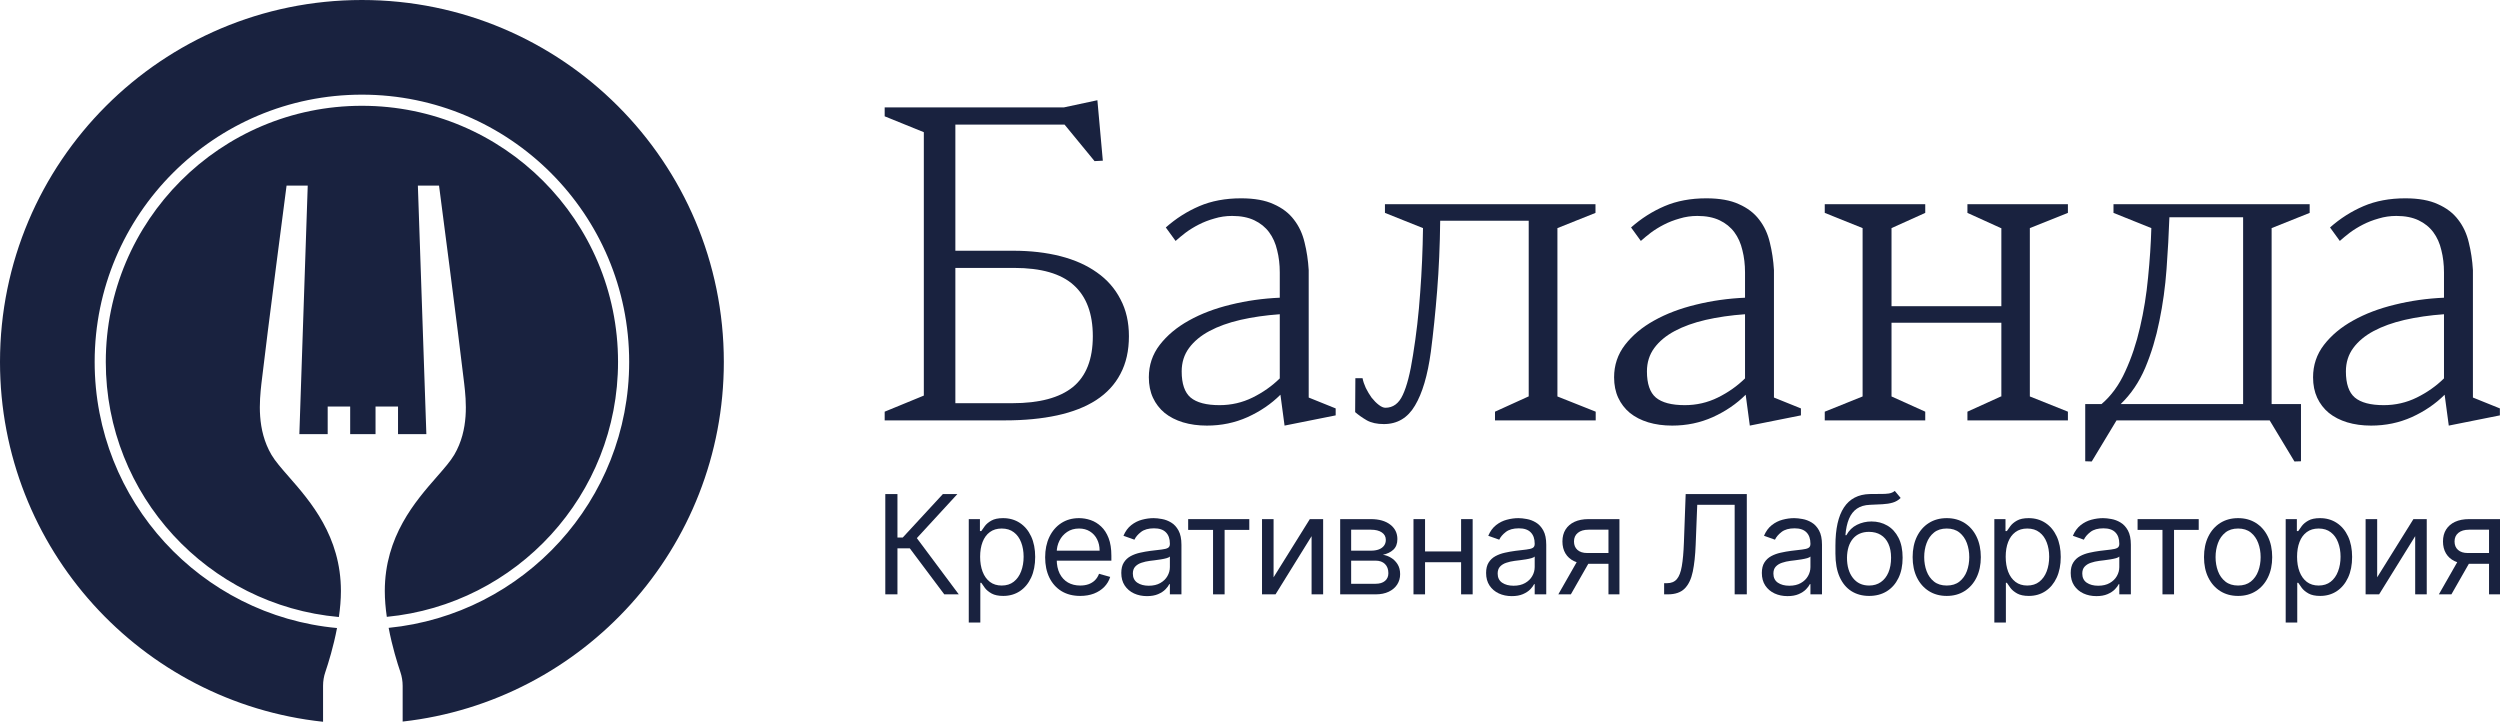 <?xml version="1.0" encoding="UTF-8"?> <svg xmlns="http://www.w3.org/2000/svg" width="1347" height="389" viewBox="0 0 1347 389" fill="none"> <path fill-rule="evenodd" clip-rule="evenodd" d="M390 195C390 295.274 314.313 377.871 216.951 388.778V369.556C216.951 367.027 216.535 364.439 215.704 362.028C214.103 357.345 211.322 348.405 209.406 338.288C282.171 331.061 339 269.667 339 195C339 115.471 274.529 51 195 51C115.471 51 51 115.471 51 195C51 270.006 108.347 331.619 181.587 338.384C179.672 348.443 176.906 357.327 175.311 362.028C174.479 364.439 174.063 366.968 174.063 369.556V388.889C76.213 378.444 0 295.622 0 195C0 87.305 87.305 0 195 0C302.696 0 390 87.305 390 195ZM182.586 332.449C112.187 326.173 57 267.031 57 195C57 118.785 118.785 57 195 57C271.215 57 333 118.785 333 195C333 266.69 278.335 325.612 208.413 332.356C207.748 327.745 207.328 323.02 207.328 318.445C207.328 288.934 223.801 270.112 235.44 256.813C239.366 252.327 242.743 248.469 244.751 245.042C252.71 231.514 251.225 216.222 250.097 206.576C247.008 179.932 236.553 100 236.553 100H225.148L229.722 233.925H214.456V219.045H202.338V233.925H188.676V219.045H176.558V233.925H161.292L165.807 100H154.402C154.402 100 143.947 179.873 140.858 206.576C139.789 216.222 138.304 231.455 146.264 245.042C148.272 248.469 151.648 252.327 155.574 256.813C167.213 270.112 183.686 288.934 183.686 318.445C183.686 323.054 183.26 327.811 182.586 332.449Z" fill="#19223F"></path> <path d="M546.391 144.352H514.75V217.242H545.453C559.984 217.242 570.844 214.352 578.031 208.57C585.219 202.711 588.812 193.57 588.812 181.148C588.812 168.961 585.375 159.781 578.5 153.609C571.703 147.438 561 144.352 546.391 144.352ZM594.203 86.578L589.75 86.812L573.578 67.125H514.75V135.094H545.922C555.219 135.094 563.695 136.07 571.352 138.023C579.008 139.977 585.57 142.906 591.039 146.812C596.508 150.641 600.727 155.445 603.695 161.227C606.742 166.93 608.266 173.57 608.266 181.148C608.266 188.961 606.742 195.719 603.695 201.422C600.727 207.125 596.352 211.852 590.57 215.602C584.867 219.273 577.875 222.008 569.594 223.805C561.312 225.602 551.938 226.5 541.469 226.5H476.664V221.812L497.758 213.141V71.227L476.664 62.672V57.867H573.227L591.273 54L594.203 86.578Z" fill="#19223F"></path> <path d="M657.081 218.297C663.409 218.297 669.347 216.93 674.894 214.195C680.441 211.461 685.323 208.023 689.542 203.883V169.312C681.886 169.859 674.816 170.875 668.331 172.359C661.925 173.844 656.378 175.836 651.691 178.336C647.003 180.836 643.331 183.883 640.675 187.477C638.019 191.07 636.691 195.289 636.691 200.133C636.691 206.773 638.292 211.461 641.495 214.195C644.777 216.93 649.972 218.297 657.081 218.297ZM689.542 160.406V146.812C689.542 142.516 689.073 138.531 688.136 134.859C687.277 131.109 685.831 127.867 683.8 125.133C681.769 122.398 679.113 120.25 675.831 118.688C672.55 117.125 668.566 116.344 663.878 116.344C660.519 116.344 657.316 116.812 654.269 117.75C651.222 118.609 648.409 119.703 645.831 121.031C643.253 122.359 640.909 123.805 638.8 125.367C636.769 126.93 634.972 128.414 633.409 129.82L628.136 122.555C633.605 117.711 639.62 113.883 646.183 111.07C652.745 108.258 660.245 106.852 668.683 106.852C675.87 106.852 681.73 107.906 686.261 110.016C690.87 112.047 694.503 114.82 697.159 118.336C699.894 121.852 701.808 125.953 702.902 130.641C704.073 135.328 704.816 140.289 705.128 145.523V214.195L719.659 220.055V223.805L692.12 229.312L689.894 212.672C684.972 217.594 679.073 221.617 672.198 224.742C665.402 227.789 658.097 229.312 650.284 229.312C645.597 229.312 641.3 228.727 637.394 227.555C633.566 226.383 630.284 224.703 627.55 222.516C624.816 220.25 622.706 217.516 621.222 214.312C619.738 211.109 618.995 207.438 618.995 203.297C618.995 196.734 620.948 190.914 624.855 185.836C628.839 180.68 634.073 176.305 640.558 172.711C647.12 169.039 654.62 166.188 663.058 164.156C671.573 162.047 680.402 160.797 689.542 160.406Z" fill="#19223F"></path> <path d="M805.506 226.5V221.812L823.553 213.609H823.67V118.922H775.975C775.819 132.359 775.272 144.938 774.334 156.656C773.397 168.375 772.264 179.352 770.936 189.586C769.217 202.242 766.366 211.891 762.381 218.531C758.475 225.172 752.889 228.492 745.623 228.492C741.952 228.492 738.905 227.828 736.483 226.5C734.061 225.094 731.952 223.609 730.155 222.047L730.272 203.766H734.139C734.452 205.406 735.038 207.164 735.897 209.039C736.834 210.914 737.889 212.672 739.061 214.312C740.311 215.875 741.6 217.164 742.928 218.18C744.256 219.195 745.428 219.703 746.444 219.703C750.584 219.703 753.709 217.398 755.819 212.789C758.006 208.18 759.842 201.031 761.327 191.344C763.123 180.25 764.413 169.039 765.194 157.711C766.053 146.305 766.561 134.703 766.717 122.906L746.209 114.703V110.016H859.647V114.703L839.139 122.906V213.609L859.764 221.812V226.5H805.506Z" fill="#19223F"></path> <path d="M907.759 218.297C914.087 218.297 920.025 216.93 925.572 214.195C931.119 211.461 936.002 208.023 940.22 203.883V169.312C932.564 169.859 925.494 170.875 919.009 172.359C912.603 173.844 907.056 175.836 902.369 178.336C897.681 180.836 894.009 183.883 891.353 187.477C888.697 191.07 887.369 195.289 887.369 200.133C887.369 206.773 888.97 211.461 892.173 214.195C895.455 216.93 900.65 218.297 907.759 218.297ZM940.22 160.406V146.812C940.22 142.516 939.752 138.531 938.814 134.859C937.955 131.109 936.509 127.867 934.478 125.133C932.447 122.398 929.791 120.25 926.509 118.688C923.228 117.125 919.244 116.344 914.556 116.344C911.197 116.344 907.994 116.812 904.947 117.75C901.9 118.609 899.087 119.703 896.509 121.031C893.931 122.359 891.587 123.805 889.478 125.367C887.447 126.93 885.65 128.414 884.087 129.82L878.814 122.555C884.283 117.711 890.298 113.883 896.861 111.07C903.423 108.258 910.923 106.852 919.361 106.852C926.548 106.852 932.408 107.906 936.939 110.016C941.548 112.047 945.181 114.82 947.837 118.336C950.572 121.852 952.486 125.953 953.58 130.641C954.752 135.328 955.494 140.289 955.806 145.523V214.195L970.337 220.055V223.805L942.798 229.312L940.572 212.672C935.65 217.594 929.752 221.617 922.877 224.742C916.08 227.789 908.775 229.312 900.962 229.312C896.275 229.312 891.978 228.727 888.072 227.555C884.244 226.383 880.962 224.703 878.228 222.516C875.494 220.25 873.384 217.516 871.9 214.312C870.416 211.109 869.673 207.438 869.673 203.297C869.673 196.734 871.627 190.914 875.533 185.836C879.517 180.68 884.752 176.305 891.236 172.711C897.798 169.039 905.298 166.188 913.736 164.156C922.252 162.047 931.08 160.797 940.22 160.406Z" fill="#19223F"></path> <path d="M1037.32 221.812V226.5H983.177V221.812L1003.57 213.609V122.906L983.177 114.703V110.016H1037.32V114.703L1019.15 122.906V164.977H1078.33V122.906H1078.1L1060.05 114.703V110.016H1114.19V114.703L1093.68 122.906V213.609L1114.19 221.812V226.5H1060.05V221.812L1078.1 213.609H1078.33V173.883H1019.15V213.609L1037.32 221.812Z" fill="#19223F"></path> <path d="M1142.62 217.711H1208.59V117.047H1168.87C1168.55 126.031 1168.05 135.328 1167.34 144.938C1166.64 154.547 1165.35 163.883 1163.48 172.945C1161.68 181.93 1159.14 190.328 1155.86 198.141C1152.58 205.875 1148.16 212.398 1142.62 217.711ZM1140.39 226.5L1127.03 248.648L1123.52 248.531V217.711H1132.3C1137.54 213.258 1141.8 207.398 1145.08 200.133C1148.44 192.867 1151.09 184.938 1153.05 176.344C1155.08 167.672 1156.52 158.727 1157.38 149.508C1158.32 140.211 1158.91 131.344 1159.14 122.906L1138.75 114.703V110.016H1244.45V114.703L1223.95 122.906V217.711H1239.77V248.531L1236.25 248.648L1222.89 226.5H1140.39Z" fill="#19223F"></path> <path d="M1284.36 218.297C1290.69 218.297 1296.63 216.93 1302.17 214.195C1307.72 211.461 1312.6 208.023 1316.82 203.883V169.312C1309.17 169.859 1302.1 170.875 1295.61 172.359C1289.21 173.844 1283.66 175.836 1278.97 178.336C1274.28 180.836 1270.61 183.883 1267.96 187.477C1265.3 191.07 1263.97 195.289 1263.97 200.133C1263.97 206.773 1265.57 211.461 1268.78 214.195C1272.06 216.93 1277.25 218.297 1284.36 218.297ZM1316.82 160.406V146.812C1316.82 142.516 1316.35 138.531 1315.42 134.859C1314.56 131.109 1313.11 127.867 1311.08 125.133C1309.05 122.398 1306.39 120.25 1303.11 118.688C1299.83 117.125 1295.85 116.344 1291.16 116.344C1287.8 116.344 1284.6 116.812 1281.55 117.75C1278.5 118.609 1275.69 119.703 1273.11 121.031C1270.53 122.359 1268.19 123.805 1266.08 125.367C1264.05 126.93 1262.25 128.414 1260.69 129.82L1255.42 122.555C1260.89 117.711 1266.9 113.883 1273.46 111.07C1280.03 108.258 1287.53 106.852 1295.96 106.852C1303.15 106.852 1309.01 107.906 1313.54 110.016C1318.15 112.047 1321.78 114.82 1324.44 118.336C1327.17 121.852 1329.09 125.953 1330.18 130.641C1331.35 135.328 1332.1 140.289 1332.41 145.523V214.195L1346.94 220.055V223.805L1319.4 229.312L1317.17 212.672C1312.25 217.594 1306.35 221.617 1299.48 224.742C1292.68 227.789 1285.38 229.312 1277.57 229.312C1272.88 229.312 1268.58 228.727 1264.67 227.555C1260.85 226.383 1257.57 224.703 1254.83 222.516C1252.1 220.25 1249.99 217.516 1248.5 214.312C1247.02 211.109 1246.28 207.438 1246.28 203.297C1246.28 196.734 1248.23 190.914 1252.14 185.836C1256.12 180.68 1261.35 176.305 1267.84 172.711C1274.4 169.039 1281.9 166.188 1290.34 164.156C1298.85 162.047 1307.68 160.797 1316.82 160.406Z" fill="#19223F"></path> <path d="M508.774 320.237L490.195 295.43H483.545V320.237H477V266.189H483.545V289.624H486.395L508.035 266.189H515.847L493.996 289.941L516.586 320.237H508.774Z" fill="#19223F"></path> <path d="M521.97 335.438V279.701H527.987V286.14H528.726C529.184 285.437 529.817 284.539 530.626 283.449C531.453 282.34 532.632 281.355 534.163 280.493C535.711 279.613 537.805 279.173 540.444 279.173C543.857 279.173 546.865 280.027 549.469 281.733C552.073 283.44 554.105 285.859 555.566 288.991C557.026 292.122 557.756 295.817 557.756 300.075C557.756 304.368 557.026 308.089 555.566 311.238C554.105 314.37 552.082 316.798 549.496 318.522C546.909 320.228 543.927 321.082 540.549 321.082C537.945 321.082 535.861 320.651 534.295 319.789C532.729 318.909 531.524 317.915 530.679 316.806C529.835 315.68 529.184 314.748 528.726 314.009H528.198V335.438H521.97ZM528.093 299.969C528.093 303.03 528.542 305.731 529.439 308.071C530.336 310.393 531.647 312.214 533.371 313.534C535.095 314.836 537.206 315.487 539.705 315.487C542.309 315.487 544.482 314.801 546.223 313.428C547.983 312.038 549.302 310.173 550.182 307.834C551.079 305.476 551.528 302.854 551.528 299.969C551.528 297.119 551.088 294.55 550.208 292.263C549.346 289.958 548.035 288.137 546.276 286.8C544.534 285.445 542.344 284.768 539.705 284.768C537.171 284.768 535.042 285.41 533.318 286.695C531.594 287.961 530.292 289.738 529.412 292.025C528.533 294.295 528.093 296.943 528.093 299.969Z" fill="#19223F"></path> <path d="M582.023 321.082C578.117 321.082 574.748 320.22 571.915 318.495C569.1 316.754 566.927 314.326 565.397 311.212C563.884 308.08 563.127 304.438 563.127 300.286C563.127 296.134 563.884 292.474 565.397 289.307C566.927 286.123 569.056 283.642 571.783 281.865C574.528 280.071 577.73 279.173 581.389 279.173C583.501 279.173 585.586 279.525 587.644 280.229C589.703 280.933 591.576 282.076 593.265 283.66C594.954 285.225 596.3 287.302 597.303 289.888C598.306 292.474 598.807 295.659 598.807 299.441V302.08H567.561V296.697H592.474C592.474 294.409 592.016 292.369 591.101 290.574C590.204 288.779 588.92 287.363 587.248 286.325C585.594 285.287 583.641 284.768 581.389 284.768C578.909 284.768 576.762 285.384 574.95 286.615C573.156 287.829 571.774 289.413 570.807 291.366C569.839 293.319 569.355 295.412 569.355 297.647V301.236C569.355 304.297 569.883 306.892 570.939 309.021C572.012 311.132 573.499 312.742 575.399 313.851C577.299 314.941 579.507 315.487 582.023 315.487C583.659 315.487 585.137 315.258 586.456 314.801C587.794 314.326 588.946 313.622 589.914 312.689C590.881 311.739 591.629 310.561 592.157 309.153L598.174 310.842C597.541 312.883 596.476 314.677 594.981 316.226C593.485 317.756 591.638 318.953 589.439 319.815C587.239 320.659 584.767 321.082 582.023 321.082Z" fill="#19223F"></path> <path d="M617.981 321.187C615.412 321.187 613.081 320.703 610.987 319.736C608.893 318.75 607.231 317.334 605.999 315.487C604.768 313.622 604.152 311.37 604.152 308.731C604.152 306.408 604.609 304.526 605.524 303.083C606.439 301.623 607.662 300.479 609.193 299.652C610.723 298.825 612.412 298.21 614.26 297.805C616.124 297.383 617.998 297.049 619.881 296.802C622.344 296.486 624.341 296.248 625.871 296.09C627.42 295.914 628.546 295.623 629.249 295.219C629.971 294.814 630.331 294.11 630.331 293.108V292.896C630.331 290.292 629.619 288.269 628.194 286.827C626.786 285.384 624.649 284.662 621.781 284.662C618.808 284.662 616.476 285.313 614.787 286.615C613.098 287.917 611.911 289.307 611.225 290.785L605.313 288.674C606.369 286.211 607.776 284.293 609.536 282.921C611.313 281.531 613.248 280.563 615.342 280.018C617.453 279.455 619.529 279.173 621.57 279.173C622.872 279.173 624.367 279.332 626.056 279.648C627.763 279.947 629.408 280.572 630.991 281.522C632.592 282.472 633.921 283.906 634.976 285.824C636.032 287.741 636.56 290.31 636.56 293.53V320.237H630.331V314.748H630.015C629.593 315.628 628.889 316.569 627.904 317.572C626.918 318.575 625.608 319.428 623.971 320.132C622.335 320.835 620.338 321.187 617.981 321.187ZM618.931 315.592C621.394 315.592 623.47 315.109 625.159 314.141C626.866 313.173 628.15 311.924 629.012 310.393C629.892 308.863 630.331 307.253 630.331 305.564V299.864C630.068 300.18 629.487 300.471 628.59 300.734C627.71 300.981 626.69 301.201 625.528 301.394C624.385 301.57 623.268 301.728 622.177 301.869C621.104 301.992 620.233 302.098 619.564 302.186C617.945 302.397 616.432 302.74 615.025 303.215C613.635 303.673 612.509 304.368 611.647 305.3C610.802 306.215 610.38 307.464 610.38 309.047C610.38 311.212 611.181 312.848 612.782 313.956C614.4 315.047 616.45 315.592 618.931 315.592Z" fill="#19223F"></path> <path d="M640.182 285.507V279.701H673.118V285.507H659.817V320.237H653.589V285.507H640.182Z" fill="#19223F"></path> <path d="M686.202 311.053L705.731 279.701H712.909V320.237H706.681V288.885L687.257 320.237H679.973V279.701H686.202V311.053Z" fill="#19223F"></path> <path d="M722.087 320.237V279.701H738.66C743.024 279.701 746.49 280.686 749.058 282.657C751.627 284.627 752.911 287.231 752.911 290.468C752.911 292.932 752.181 294.84 750.721 296.195C749.261 297.532 747.387 298.438 745.1 298.913C746.595 299.125 748.047 299.652 749.454 300.497C750.879 301.341 752.058 302.503 752.99 303.98C753.923 305.441 754.389 307.235 754.389 309.364C754.389 311.44 753.861 313.296 752.806 314.933C751.75 316.569 750.237 317.862 748.266 318.812C746.296 319.762 743.938 320.237 741.194 320.237H722.087ZM727.998 314.537H741.194C743.34 314.537 745.02 314.027 746.234 313.006C747.448 311.986 748.055 310.596 748.055 308.836C748.055 306.743 747.448 305.098 746.234 303.901C745.02 302.687 743.34 302.08 741.194 302.08H727.998V314.537ZM727.998 296.697H738.66C740.332 296.697 741.766 296.468 742.962 296.01C744.158 295.535 745.073 294.867 745.707 294.005C746.358 293.125 746.683 292.087 746.683 290.891C746.683 289.184 745.97 287.847 744.545 286.879C743.12 285.894 741.159 285.401 738.66 285.401H727.998V296.697Z" fill="#19223F"></path> <path d="M788.717 297.119V302.925H766.338V297.119H788.717ZM767.816 279.701V320.237H761.588V279.701H767.816ZM793.468 279.701V320.237H787.239V279.701H793.468Z" fill="#19223F"></path> <path d="M814.541 321.187C811.972 321.187 809.641 320.703 807.548 319.736C805.454 318.75 803.791 317.334 802.56 315.487C801.328 313.622 800.712 311.37 800.712 308.731C800.712 306.408 801.17 304.526 802.085 303.083C803 301.623 804.222 300.479 805.753 299.652C807.284 298.825 808.973 298.21 810.82 297.805C812.685 297.383 814.559 297.049 816.441 296.802C818.904 296.486 820.901 296.248 822.432 296.09C823.98 295.914 825.106 295.623 825.81 295.219C826.531 294.814 826.892 294.11 826.892 293.108V292.896C826.892 290.292 826.179 288.269 824.754 286.827C823.347 285.384 821.209 284.662 818.341 284.662C815.368 284.662 813.037 285.313 811.348 286.615C809.659 287.917 808.471 289.307 807.785 290.785L801.874 288.674C802.929 286.211 804.337 284.293 806.096 282.921C807.873 281.531 809.808 280.563 811.902 280.018C814.013 279.455 816.089 279.173 818.13 279.173C819.432 279.173 820.928 279.332 822.617 279.648C824.323 279.947 825.968 280.572 827.552 281.522C829.153 282.472 830.481 283.906 831.537 285.824C832.592 287.741 833.12 290.31 833.12 293.53V320.237H826.892V314.748H826.575C826.153 315.628 825.449 316.569 824.464 317.572C823.479 318.575 822.168 319.428 820.532 320.132C818.896 320.835 816.899 321.187 814.541 321.187ZM815.491 315.592C817.954 315.592 820.03 315.109 821.719 314.141C823.426 313.173 824.71 311.924 825.572 310.393C826.452 308.863 826.892 307.253 826.892 305.564V299.864C826.628 300.18 826.048 300.471 825.15 300.734C824.271 300.981 823.25 301.201 822.089 301.394C820.945 301.57 819.828 301.728 818.737 301.869C817.664 301.992 816.793 302.098 816.125 302.186C814.506 302.397 812.993 302.74 811.585 303.215C810.195 303.673 809.069 304.368 808.207 305.3C807.363 306.215 806.941 307.464 806.941 309.047C806.941 311.212 807.741 312.848 809.342 313.956C810.961 315.047 813.011 315.592 815.491 315.592Z" fill="#19223F"></path> <path d="M866.644 320.237V285.401H855.876C853.448 285.401 851.539 285.964 850.149 287.09C848.759 288.216 848.064 289.765 848.064 291.735C848.064 293.671 848.689 295.192 849.938 296.301C851.205 297.409 852.938 297.963 855.137 297.963H868.227V303.769H855.137C852.393 303.769 850.026 303.286 848.038 302.318C846.05 301.35 844.519 299.969 843.446 298.175C842.373 296.362 841.836 294.216 841.836 291.735C841.836 289.237 842.399 287.09 843.525 285.296C844.651 283.501 846.261 282.12 848.355 281.153C850.466 280.185 852.973 279.701 855.876 279.701H872.555V320.237H866.644ZM839.619 320.237L851.126 300.075H857.882L846.375 320.237H839.619Z" fill="#19223F"></path> <path d="M896.631 320.237V314.22H898.214C900.466 314.22 902.217 313.499 903.466 312.056C904.715 310.613 905.613 308.282 906.158 305.062C906.721 301.843 907.099 297.576 907.293 292.263L908.243 266.189H941.178V320.237H934.634V271.995H914.471L913.627 293.53C913.415 299.195 912.896 304.016 912.07 307.992C911.243 311.968 909.791 315.003 907.715 317.097C905.639 319.19 902.613 320.237 898.637 320.237H896.631Z" fill="#19223F"></path> <path d="M963.11 321.187C960.541 321.187 958.21 320.703 956.116 319.736C954.022 318.75 952.36 317.334 951.128 315.487C949.897 313.622 949.281 311.37 949.281 308.731C949.281 306.408 949.738 304.526 950.653 303.083C951.568 301.623 952.791 300.479 954.322 299.652C955.852 298.825 957.541 298.21 959.389 297.805C961.254 297.383 963.127 297.049 965.01 296.802C967.473 296.486 969.47 296.248 971 296.09C972.549 295.914 973.675 295.623 974.378 295.219C975.1 294.814 975.461 294.11 975.461 293.108V292.896C975.461 290.292 974.748 288.269 973.323 286.827C971.915 285.384 969.778 284.662 966.91 284.662C963.937 284.662 961.605 285.313 959.916 286.615C958.227 287.917 957.04 289.307 956.354 290.785L950.442 288.674C951.498 286.211 952.905 284.293 954.665 282.921C956.442 281.531 958.377 280.563 960.471 280.018C962.582 279.455 964.658 279.173 966.699 279.173C968.001 279.173 969.496 279.332 971.185 279.648C972.892 279.947 974.537 280.572 976.12 281.522C977.721 282.472 979.05 283.906 980.105 285.824C981.161 287.741 981.689 290.31 981.689 293.53V320.237H975.461V314.748H975.144C974.722 315.628 974.018 316.569 973.033 317.572C972.047 318.575 970.737 319.428 969.1 320.132C967.464 320.835 965.467 321.187 963.11 321.187ZM964.06 315.592C966.523 315.592 968.599 315.109 970.288 314.141C971.995 313.173 973.279 311.924 974.141 310.393C975.021 308.863 975.461 307.253 975.461 305.564V299.864C975.197 300.18 974.616 300.471 973.719 300.734C972.839 300.981 971.819 301.201 970.657 301.394C969.514 301.57 968.397 301.728 967.306 301.869C966.233 301.992 965.362 302.098 964.693 302.186C963.074 302.397 961.561 302.74 960.154 303.215C958.764 303.673 957.638 304.368 956.776 305.3C955.931 306.215 955.509 307.464 955.509 309.047C955.509 311.212 956.31 312.848 957.911 313.956C959.529 315.047 961.579 315.592 964.06 315.592Z" fill="#19223F"></path> <path d="M1020.91 264.5L1024.08 268.3C1022.85 269.497 1021.42 270.332 1019.8 270.807C1018.19 271.282 1016.36 271.573 1014.31 271.678C1012.27 271.784 1010 271.889 1007.51 271.995C1004.69 272.101 1002.36 272.787 1000.51 274.053C998.665 275.32 997.24 277.15 996.237 279.543C995.234 281.935 994.592 284.874 994.311 288.357H994.838C996.211 285.824 998.111 283.959 1000.54 282.762C1002.97 281.566 1005.57 280.968 1008.35 280.968C1011.52 280.968 1014.37 281.707 1016.9 283.185C1019.43 284.662 1021.44 286.853 1022.92 289.756C1024.4 292.659 1025.13 296.239 1025.13 300.497C1025.13 304.737 1024.38 308.397 1022.87 311.475C1021.37 314.554 1019.27 316.93 1016.56 318.601C1013.87 320.255 1010.71 321.082 1007.08 321.082C1003.46 321.082 1000.28 320.228 997.557 318.522C994.83 316.798 992.71 314.246 991.196 310.868C989.683 307.473 988.927 303.277 988.927 298.28V293.952C988.927 284.926 990.458 278.082 993.519 273.42C996.598 268.758 1001.22 266.347 1007.4 266.189C1009.58 266.119 1011.53 266.101 1013.23 266.136C1014.94 266.171 1016.43 266.092 1017.69 265.899C1018.96 265.705 1020.03 265.239 1020.91 264.5ZM1007.08 315.487C1009.53 315.487 1011.63 314.871 1013.39 313.639C1015.17 312.408 1016.53 310.675 1017.48 308.441C1018.43 306.188 1018.91 303.541 1018.91 300.497C1018.91 297.541 1018.42 295.025 1017.46 292.949C1016.51 290.873 1015.14 289.29 1013.36 288.199C1011.59 287.108 1009.46 286.563 1006.98 286.563C1005.17 286.563 1003.54 286.871 1002.1 287.486C1000.65 288.102 999.422 289.008 998.401 290.205C997.381 291.401 996.589 292.861 996.026 294.585C995.481 296.31 995.19 298.28 995.155 300.497C995.155 305.036 996.22 308.669 998.348 311.396C1000.48 314.123 1003.39 315.487 1007.08 315.487Z" fill="#19223F"></path> <path d="M1048.9 321.082C1045.24 321.082 1042.03 320.211 1039.27 318.469C1036.52 316.727 1034.38 314.29 1032.83 311.159C1031.3 308.027 1030.53 304.368 1030.53 300.18C1030.53 295.958 1031.3 292.272 1032.83 289.123C1034.38 285.973 1036.52 283.528 1039.27 281.786C1042.03 280.044 1045.24 279.173 1048.9 279.173C1052.56 279.173 1055.76 280.044 1058.51 281.786C1061.27 283.528 1063.42 285.973 1064.95 289.123C1066.49 292.272 1067.27 295.958 1067.27 300.18C1067.27 304.368 1066.49 308.027 1064.95 311.159C1063.42 314.29 1061.27 316.727 1058.51 318.469C1055.76 320.211 1052.56 321.082 1048.9 321.082ZM1048.9 315.487C1051.68 315.487 1053.97 314.774 1055.76 313.349C1057.56 311.924 1058.88 310.05 1059.75 307.728C1060.61 305.406 1061.04 302.89 1061.04 300.18C1061.04 297.471 1060.61 294.946 1059.75 292.606C1058.88 290.266 1057.56 288.375 1055.76 286.932C1053.97 285.489 1051.68 284.768 1048.9 284.768C1046.12 284.768 1043.83 285.489 1042.04 286.932C1040.24 288.375 1038.92 290.266 1038.05 292.606C1037.19 294.946 1036.76 297.471 1036.76 300.18C1036.76 302.89 1037.19 305.406 1038.05 307.728C1038.92 310.05 1040.24 311.924 1042.04 313.349C1043.83 314.774 1046.12 315.487 1048.9 315.487Z" fill="#19223F"></path> <path d="M1074.55 335.438V279.701H1080.56V286.14H1081.3C1081.76 285.437 1082.39 284.539 1083.2 283.449C1084.03 282.34 1085.21 281.355 1086.74 280.493C1088.29 279.613 1090.38 279.173 1093.02 279.173C1096.43 279.173 1099.44 280.027 1102.05 281.733C1104.65 283.44 1106.68 285.859 1108.14 288.991C1109.6 292.122 1110.33 295.817 1110.33 300.075C1110.33 304.368 1109.6 308.089 1108.14 311.238C1106.68 314.37 1104.66 316.798 1102.07 318.522C1099.49 320.228 1096.5 321.082 1093.12 321.082C1090.52 321.082 1088.44 320.651 1086.87 319.789C1085.3 318.909 1084.1 317.915 1083.25 316.806C1082.41 315.68 1081.76 314.748 1081.3 314.009H1080.77V335.438H1074.55ZM1080.67 299.969C1080.67 303.03 1081.12 305.731 1082.01 308.071C1082.91 310.393 1084.22 312.214 1085.95 313.534C1087.67 314.836 1089.78 315.487 1092.28 315.487C1094.88 315.487 1097.06 314.801 1098.8 313.428C1100.56 312.038 1101.88 310.173 1102.76 307.834C1103.65 305.476 1104.1 302.854 1104.1 299.969C1104.1 297.119 1103.66 294.55 1102.78 292.263C1101.92 289.958 1100.61 288.137 1098.85 286.8C1097.11 285.445 1094.92 284.768 1092.28 284.768C1089.75 284.768 1087.62 285.41 1085.89 286.695C1084.17 287.961 1082.87 289.738 1081.99 292.025C1081.11 294.295 1080.67 296.943 1080.67 299.969Z" fill="#19223F"></path> <path d="M1129.53 321.187C1126.96 321.187 1124.63 320.703 1122.54 319.736C1120.44 318.75 1118.78 317.334 1117.55 315.487C1116.32 313.622 1115.7 311.37 1115.7 308.731C1115.7 306.408 1116.16 304.526 1117.08 303.083C1117.99 301.623 1119.21 300.479 1120.74 299.652C1122.27 298.825 1123.96 298.21 1125.81 297.805C1127.68 297.383 1129.55 297.049 1131.43 296.802C1133.89 296.486 1135.89 296.248 1137.42 296.09C1138.97 295.914 1140.1 295.623 1140.8 295.219C1141.52 294.814 1141.88 294.11 1141.88 293.108V292.896C1141.88 290.292 1141.17 288.269 1139.74 286.827C1138.34 285.384 1136.2 284.662 1133.33 284.662C1130.36 284.662 1128.03 285.313 1126.34 286.615C1124.65 287.917 1123.46 289.307 1122.78 290.785L1116.86 288.674C1117.92 286.211 1119.33 284.293 1121.09 282.921C1122.86 281.531 1124.8 280.563 1126.89 280.018C1129 279.455 1131.08 279.173 1133.12 279.173C1134.42 279.173 1135.92 279.332 1137.61 279.648C1139.31 279.947 1140.96 280.572 1142.54 281.522C1144.14 282.472 1145.47 283.906 1146.53 285.824C1147.58 287.741 1148.11 290.31 1148.11 293.53V320.237H1141.88V314.748H1141.57C1141.14 315.628 1140.44 316.569 1139.45 317.572C1138.47 318.575 1137.16 319.428 1135.52 320.132C1133.89 320.835 1131.89 321.187 1129.53 321.187ZM1130.48 315.592C1132.94 315.592 1135.02 315.109 1136.71 314.141C1138.42 313.173 1139.7 311.924 1140.56 310.393C1141.44 308.863 1141.88 307.253 1141.88 305.564V299.864C1141.62 300.18 1141.04 300.471 1140.14 300.734C1139.26 300.981 1138.24 301.201 1137.08 301.394C1135.94 301.57 1134.82 301.728 1133.73 301.869C1132.65 301.992 1131.78 302.098 1131.11 302.186C1129.5 302.397 1127.98 302.74 1126.58 303.215C1125.19 303.673 1124.06 304.368 1123.2 305.3C1122.35 306.215 1121.93 307.464 1121.93 309.047C1121.93 311.212 1122.73 312.848 1124.33 313.956C1125.95 315.047 1128 315.592 1130.48 315.592Z" fill="#19223F"></path> <path d="M1151.73 285.507V279.701H1184.67V285.507H1171.37V320.237H1165.14V285.507H1151.73Z" fill="#19223F"></path> <path d="M1205.89 321.082C1202.23 321.082 1199.02 320.211 1196.25 318.469C1193.51 316.727 1191.36 314.29 1189.82 311.159C1188.28 308.027 1187.52 304.368 1187.52 300.18C1187.52 295.958 1188.28 292.272 1189.82 289.123C1191.36 285.973 1193.51 283.528 1196.25 281.786C1199.02 280.044 1202.23 279.173 1205.89 279.173C1209.55 279.173 1212.75 280.044 1215.49 281.786C1218.26 283.528 1220.4 285.973 1221.93 289.123C1223.48 292.272 1224.26 295.958 1224.26 300.18C1224.26 304.368 1223.48 308.027 1221.93 311.159C1220.4 314.29 1218.26 316.727 1215.49 318.469C1212.75 320.211 1209.55 321.082 1205.89 321.082ZM1205.89 315.487C1208.67 315.487 1210.95 314.774 1212.75 313.349C1214.54 311.924 1215.87 310.05 1216.73 307.728C1217.6 305.406 1218.03 302.89 1218.03 300.18C1218.03 297.471 1217.6 294.946 1216.73 292.606C1215.87 290.266 1214.54 288.375 1212.75 286.932C1210.95 285.489 1208.67 284.768 1205.89 284.768C1203.11 284.768 1200.82 285.489 1199.03 286.932C1197.23 288.375 1195.9 290.266 1195.04 292.606C1194.18 294.946 1193.75 297.471 1193.75 300.18C1193.75 302.89 1194.18 305.406 1195.04 307.728C1195.9 310.05 1197.23 311.924 1199.03 313.349C1200.82 314.774 1203.11 315.487 1205.89 315.487Z" fill="#19223F"></path> <path d="M1231.53 335.438V279.701H1237.55V286.14H1238.29C1238.75 285.437 1239.38 284.539 1240.19 283.449C1241.02 282.34 1242.19 281.355 1243.73 280.493C1245.27 279.613 1247.37 279.173 1250.01 279.173C1253.42 279.173 1256.43 280.027 1259.03 281.733C1261.64 283.44 1263.67 285.859 1265.13 288.991C1266.59 292.122 1267.32 295.817 1267.32 300.075C1267.32 304.368 1266.59 308.089 1265.13 311.238C1263.67 314.37 1261.64 316.798 1259.06 318.522C1256.47 320.228 1253.49 321.082 1250.11 321.082C1247.51 321.082 1245.42 320.651 1243.86 319.789C1242.29 318.909 1241.09 317.915 1240.24 316.806C1239.4 315.68 1238.75 314.748 1238.29 314.009H1237.76V335.438H1231.53ZM1237.66 299.969C1237.66 303.03 1238.1 305.731 1239 308.071C1239.9 310.393 1241.21 312.214 1242.93 313.534C1244.66 314.836 1246.77 315.487 1249.27 315.487C1251.87 315.487 1254.04 314.801 1255.79 313.428C1257.55 312.038 1258.87 310.173 1259.74 307.834C1260.64 305.476 1261.09 302.854 1261.09 299.969C1261.09 297.119 1260.65 294.55 1259.77 292.263C1258.91 289.958 1257.6 288.137 1255.84 286.8C1254.1 285.445 1251.91 284.768 1249.27 284.768C1246.73 284.768 1244.61 285.41 1242.88 286.695C1241.16 287.961 1239.85 289.738 1238.98 292.025C1238.1 294.295 1237.66 296.943 1237.66 299.969Z" fill="#19223F"></path> <path d="M1280.82 311.053L1300.35 279.701H1307.53V320.237H1301.3V288.885L1281.87 320.237H1274.59V279.701H1280.82V311.053Z" fill="#19223F"></path> <path d="M1341.09 320.237V285.401H1330.32C1327.89 285.401 1325.98 285.964 1324.59 287.09C1323.2 288.216 1322.51 289.765 1322.51 291.735C1322.51 293.671 1323.13 295.192 1324.38 296.301C1325.65 297.409 1327.38 297.963 1329.58 297.963H1342.67V303.769H1329.58C1326.84 303.769 1324.47 303.286 1322.48 302.318C1320.49 301.35 1318.96 299.969 1317.89 298.175C1316.82 296.362 1316.28 294.216 1316.28 291.735C1316.28 289.237 1316.84 287.09 1317.97 285.296C1319.1 283.501 1320.71 282.12 1322.8 281.153C1324.91 280.185 1327.42 279.701 1330.32 279.701H1347V320.237H1341.09ZM1314.06 320.237L1325.57 300.075H1332.33L1320.82 320.237H1314.06Z" fill="#19223F"></path> </svg> 